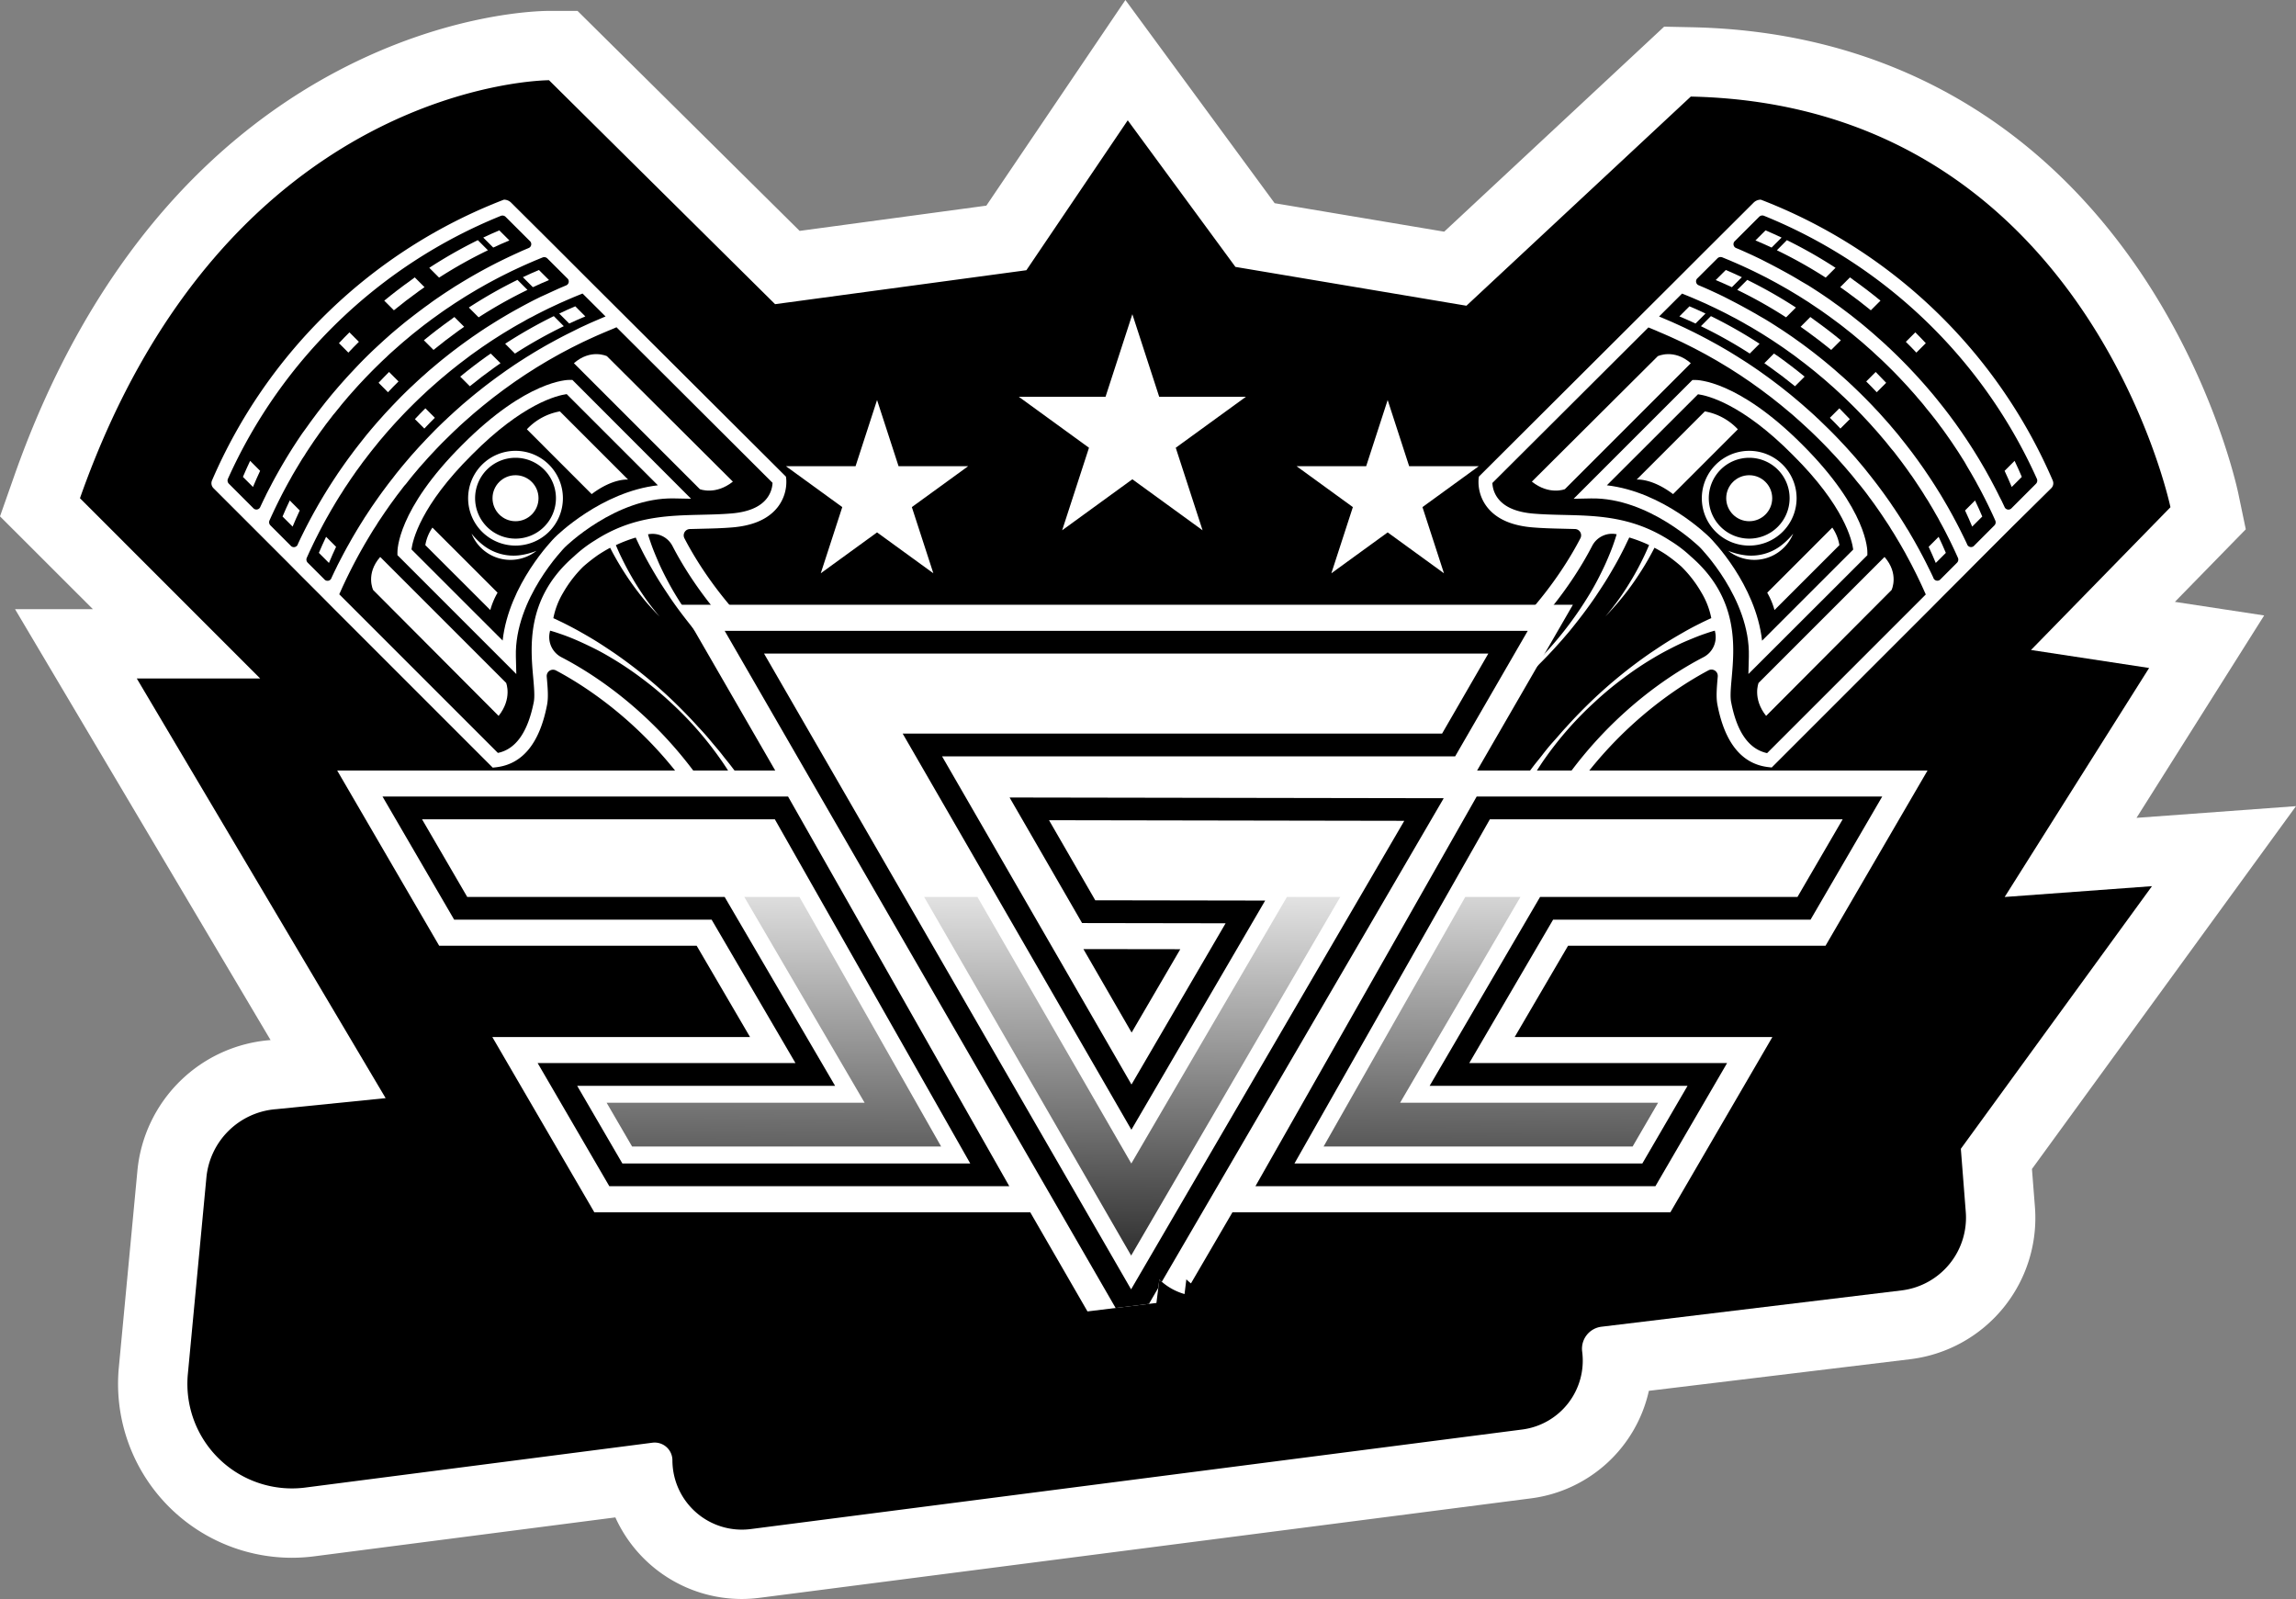 <svg xmlns="http://www.w3.org/2000/svg" xmlns:xlink="http://www.w3.org/1999/xlink" viewBox="0 0 1091.09 759.83"><rect x="0" y="0" width="1091.09" height="759.83" fill="#808080" stroke="none"/><defs><style>.cls-1{fill:#fff;}.cls-2{fill:url(#linear-gradient);}.cls-3{fill:url(#linear-gradient-2);}.cls-4{fill:url(#linear-gradient-3);}</style><linearGradient id="linear-gradient" x1="536.93" y1="642.59" x2="538.17" y2="398.51" gradientUnits="userSpaceOnUse"><stop offset="0"/><stop offset="1" stop-opacity="0"/></linearGradient><linearGradient id="linear-gradient-2" x1="367.24" y1="638.26" x2="368.48" y2="394.17" xlink:href="#linear-gradient"/><linearGradient id="linear-gradient-3" x1="707.97" y1="630.12" x2="709.21" y2="386.03" xlink:href="#linear-gradient"/></defs><g id="Слой_2" data-name="Слой 2"><g id="Layer_1" data-name="Layer 1"><path class="cls-1" d="M352.43,759.83a65.94,65.94,0,0,1-60-38.77L150.09,739.45a84.92,84.92,0,0,1-11.47.79,82.65,82.65,0,0,1-82.15-90.43l8.81-93.31a68.77,68.77,0,0,1,63.09-62.25l.22,0L7.15,289.48h37L0,245.37,6.89,225.8C24.23,176.59,48,134.39,77.39,100.37c24.07-27.81,51.94-50.2,82.84-66.53C212.92,6,256.14,5.18,260.9,5.18h13.55L380,109.72l88.73-12L534.81,0l70.92,96.56,80.57,13.53L790.82,12.67l13.37.28C892,14.82,964.93,54,1015,126.2c36.86,53.18,48.17,105.91,48.64,108.13l3.59,17.19L1033.54,286l42.42,6.46-60.66,96.18,75.79-5.56L965.61,555.5l1.4,17.83a67.63,67.63,0,0,1-59.44,72.58l-124,15A66,66,0,0,1,727.64,712L360.92,759.28A67.11,67.11,0,0,1,352.43,759.83Z"/><path d="M535.92,57.17l-48.17,71.24L368.33,144.54,260.9,38.12S108,38.08,38,236.75l85.64,85.66H65L183.26,521.83l-52,5.24A36,36,0,0,0,98.08,559.6l-8.81,93.31a49.7,49.7,0,0,0,56.42,53.89l164.24-21.22a8.43,8.43,0,0,1,9.61,8.34h0a33,33,0,0,0,37.17,32.69l366.71-47.32a33,33,0,0,0,28.45-37h0a10.54,10.54,0,0,1,9.18-11.84L903.61,613.2a34.83,34.83,0,0,0,30.55-37.3l-2.34-30,90.83-124.8-70,5.14,68.64-108.82-56.13-8.55,66.27-67.85S991.45,49.88,803.49,45.89L696.87,145.28,587.09,126.83Z"/><path class="cls-1" d="M403.32,447a36.63,36.63,0,1,1,51.81,0A36.67,36.67,0,0,1,403.32,447Zm7-7a26.69,26.69,0,1,0,0-37.75A26.72,26.72,0,0,0,410.35,440Z"/><path class="cls-1" d="M391.42,459a53.47,53.47,0,1,1,75.61,0A53.53,53.53,0,0,1,391.42,459Zm3.12-3.13a49,49,0,1,0,0-69.36A49.12,49.12,0,0,0,394.54,455.82Z"/><path class="cls-1" d="M490.82,426.78a74,74,0,0,1-6.75,20.07,66.77,66.77,0,0,1-12.28,16.85,62.57,62.57,0,0,1-7.94,6.79,66.08,66.08,0,0,1-8.92,5.49,73.86,73.86,0,0,1-20.07,6.75,53.09,53.09,0,0,0,21.17-4.4,58.86,58.86,0,0,0,9.63-5.27,58.39,58.39,0,0,0,15.48-15.49,58.05,58.05,0,0,0,5.27-9.63A53.23,53.23,0,0,0,490.82,426.78Z"/><path class="cls-1" d="M420.23,359.93a49.49,49.49,0,0,0-19.56,4.39,55.88,55.88,0,0,0-28.27,28.27A49.06,49.06,0,0,0,368,412.15a84.11,84.11,0,0,1,7.46-18,71.43,71.43,0,0,1,26.74-26.75A84.11,84.11,0,0,1,420.23,359.93Z"/><circle class="cls-1" cx="244.98" cy="236.75" r="10.93"/><path class="cls-1" d="M229.05,252.67a22.52,22.52,0,1,1,31.86,0A22.55,22.55,0,0,1,229.05,252.67Zm2.35-2.34a19.21,19.21,0,1,0,0-27.17A19.22,19.22,0,0,0,231.4,250.33Z"/><path class="cls-1" d="M288.42,169.25s-7.65-3.7-15.69,3.35l59.85,59.85s7.39,3,15.69-3.58Z"/><path class="cls-1" d="M188.87,263.8l0-1.31c0-.81-.25-20.15,30.8-51.1,30.79-30.91,50.18-30.87,51-30.86l1.33,0L328.4,237l-8.21-.16c-27.55-.52-51.59,23-51.82,23.28S244.45,284.46,245.15,312l.21,8.3Zm123.76-33.19L269.3,187.28c-4.45.61-20.84,4.44-45,28.79v0c-24.51,24.33-28.19,40.66-28.76,45l43.32,43.31c3-26.79,23.84-48,24.82-49S285.78,233.72,312.63,230.61Z"/><path class="cls-1" d="M177.32,280.35s-3.7-7.65,3.36-15.69l59.85,59.85s3,7.39-3.58,15.68Z"/><path class="cls-1" d="M426.43,342.82l-4,4,11.92,11.93s48,5.33,55.19,55.19l10.22-10.22-61-60.93A8.67,8.67,0,0,0,426.43,342.82Z"/><path class="cls-1" d="M349.46,419.78l4.52-4.52,11.92,11.92s5.34,48,55.2,55.2l-10.22,10.21-61.42-61.54A8,8,0,0,1,349.46,419.78Z"/><path class="cls-1" d="M457.8,452.1a57.5,57.5,0,0,1-14,7.11,47.33,47.33,0,0,1-15.12,2.47,43.52,43.52,0,0,1-7.64-.63,47.51,47.51,0,0,1-7.48-1.85,56.87,56.87,0,0,1-14-7.1,36.78,36.78,0,0,0,13.05,9.51,39.34,39.34,0,0,0,7.83,2.53,39.94,39.94,0,0,0,16.44,0,39.61,39.61,0,0,0,7.84-2.52A37.2,37.2,0,0,0,457.8,452.1Z"/><path class="cls-1" d="M254.94,261.75a32.38,32.38,0,0,1-8.47,2.16,23.42,23.42,0,0,1-16.07-4.25,32.47,32.47,0,0,1-6.3-6.06,19.54,19.54,0,0,0,5.22,7.41,19.86,19.86,0,0,0,17.42,4.6A19.78,19.78,0,0,0,254.94,261.75Z"/><path class="cls-1" d="M100.74,228.33a3.32,3.32,0,0,0,.7,3.64l18.16,18.15,5,5,12.69,12.69,5,5.05,11,11,5,5.05,75.87,75.87,1.59-.18c12.58-1.45,20.73-11.46,24.23-29.74.69-3.59.29-8.1-.17-13.31v-.05a3,3,0,0,1,4.38-2.91c17,9,54.61,33.49,78.8,82.47l-17.31,17.31a3.09,3.09,0,0,0,0,4.39l8.83,8.84a5,5,0,0,1,0,7.09l-4.15,4.15a3.11,3.11,0,0,0,0,4.39l76.43,76.42,3.67-3.67a5.54,5.54,0,0,1,8,.14l6.28,6.76a5.49,5.49,0,0,0,7.89.14l15-15a5.47,5.47,0,0,0-.18-7.92h0a2.59,2.59,0,0,1,1.23-4.46c9-1.77,21.51-6.37,34.94-17.74l2.9-2.56.3-.27,2.25-2.63c11.38-13.43,16-25.9,17.75-34.94a2.59,2.59,0,0,1,4.46-1.23h0a5.49,5.49,0,0,0,7.93.18l15-15a5.48,5.48,0,0,0-.14-7.88l-6.76-6.3a5.53,5.53,0,0,1-.14-7.95l3.68-3.67-76.43-76.43a3.09,3.09,0,0,0-4.39,0L446,327.31a5,5,0,0,1-7.1,0l-8.83-8.83a3.11,3.11,0,0,0-4.39,0l-17.3,17.31c-50.28-24.83-74.66-63.67-83.13-80a3,3,0,0,1,2.56-4.39l5.49-.14c4.87-.11,9.9-.23,14.93-.66,8.67-.74,15.28-3.34,19.69-7.75a20.6,20.6,0,0,0,1.4-1.55,19.52,19.52,0,0,0,4.31-13.67l-.14-1.14-73.82-73.59h0l-3.39-3.38-1.75-1.74h0l-14.69-14.64-14-14h0l-3.36-3.35-1.77-1.77h0L242.87,96.28a4.83,4.83,0,0,0-3.39-1.4h0l-.59.22A248.2,248.2,0,0,0,100.74,228.33Zm53.33,46.9-7.84-7.84a2.11,2.11,0,0,1-.43-2.36l1.26-2.79,1.26-2.66c.39-.82.78-1.64,1.18-2.45s.87-1.74,1.31-2.61.82-1.62,1.24-2.43l1.36-2.57c.43-.8.86-1.6,1.3-2.4s.95-1.69,1.43-2.53.89-1.58,1.35-2.37,1-1.66,1.48-2.49.93-1.57,1.41-2.34,1-1.64,1.54-2.46,1-1.54,1.46-2.3,1.08-1.63,1.62-2.44,1-1.5,1.5-2.25,1.12-1.61,1.68-2.42,1-1.47,1.54-2.19,1.18-1.61,1.77-2.42,1-1.42,1.57-2.12,1.23-1.61,1.85-2.41,1.06-1.38,1.6-2.06,1.29-1.61,1.94-2.41,1.07-1.33,1.61-2c.68-.83,1.38-1.64,2.08-2.45.53-.63,1.05-1.25,1.59-1.87.74-.85,1.5-1.7,2.26-2.54.5-.57,1-1.14,1.51-1.7.85-.93,1.72-1.85,2.58-2.77.44-.46.86-.93,1.3-1.39,1.31-1.37,2.64-2.74,4-4.08q2.22-2.24,4.5-4.39c.5-.48,1-.94,1.52-1.42,1-.95,2-1.9,3.07-2.83.63-.57,1.27-1.13,1.91-1.69.92-.81,1.84-1.63,2.77-2.43.69-.6,1.4-1.18,2.1-1.76.89-.75,1.77-1.5,2.67-2.23.73-.6,1.48-1.18,2.22-1.77s1.75-1.4,2.64-2.08l2.31-1.75c.88-.66,1.76-1.33,2.64-2l2.38-1.7,2.66-1.88c.81-.56,1.63-1.11,2.45-1.66s1.77-1.2,2.67-1.79,1.68-1.07,2.51-1.61l2.7-1.71,2.57-1.55c.9-.54,1.81-1.09,2.72-1.62s1.74-1,2.62-1.49,1.83-1,2.76-1.55,1.77-1,2.66-1.43,1.86-1,2.8-1.47,1.8-.92,2.7-1.37l2.83-1.4,2.75-1.29c1-.45,1.91-.9,2.87-1.33l2.79-1.23c1-.42,1.93-.84,2.91-1.25,1.58-.67,3.17-1.3,4.76-1.95a0,0,0,0,1,0,0l10.94,10.9h0c-1.09.43-2.16.9-3.24,1.36l-3.23,1.39c-.87.38-1.72.78-2.58,1.17l-3.15,1.45L273,157.05c-1,.5-2,1-3.07,1.52-.86.43-1.71.87-2.56,1.31-1,.53-2,1.05-3,1.59l-2.53,1.38c-1,.55-2,1.1-3,1.67s-1.67,1-2.5,1.44l-2.91,1.74L251,169.21c-1,.59-1.91,1.2-2.86,1.81s-1.62,1-2.42,1.57c-1,.62-1.89,1.26-2.83,1.89l-2.37,1.62-2.79,2c-.77.55-1.55,1.1-2.31,1.67-.93.68-1.85,1.38-2.78,2.07-.74.57-1.5,1.13-2.24,1.71q-1.39,1.08-2.76,2.19c-.73.57-1.45,1.14-2.17,1.73-.93.76-1.86,1.54-2.78,2.32-.69.58-1.38,1.14-2.06,1.73-1,.82-1.9,1.67-2.85,2.51-.63.56-1.27,1.11-1.89,1.67-1,.95-2.08,1.91-3.11,2.87-.51.49-1,1-1.55,1.45q-2.3,2.19-4.56,4.44-2,2.06-4,4.14c-.44.46-.86.92-1.29,1.38-.89.95-1.78,1.89-2.65,2.84-.51.56-1,1.13-1.51,1.69-.78.87-1.56,1.73-2.32,2.61L193.3,219c-.72.85-1.44,1.69-2.14,2.54-.54.64-1.06,1.29-1.58,1.93-.68.84-1.37,1.68-2,2.52-.53.67-1,1.34-1.56,2-.65.84-1.3,1.67-1.94,2.52l-1.54,2.07c-.63.84-1.25,1.69-1.86,2.54-.51.7-1,1.4-1.5,2.11s-1.2,1.71-1.79,2.57-1,1.43-1.45,2.15c-.58.87-1.16,1.73-1.72,2.6s-1,1.46-1.41,2.19c-.56.88-1.11,1.76-1.66,2.64l-1.36,2.22-1.59,2.68c-.44.75-.88,1.5-1.31,2.26s-1,1.8-1.52,2.71-.85,1.52-1.26,2.28q-.75,1.38-1.47,2.76c-.4.77-.81,1.54-1.2,2.31-.48.94-1,1.88-1.42,2.82l-1.14,2.31c-.46,1-.91,1.93-1.36,2.89l0,.05A2,2,0,0,1,154.07,275.23Zm-16-16-9.56-9.57a2.11,2.11,0,0,1-.44-2.36c.42-.92.83-1.85,1.26-2.77l1.27-2.71c.39-.8.77-1.6,1.16-2.39s.88-1.78,1.33-2.67.8-1.58,1.21-2.37.93-1.75,1.4-2.63.84-1.56,1.27-2.34,1-1.73,1.45-2.59.87-1.54,1.32-2.31,1-1.7,1.52-2.55.91-1.52,1.37-2.28,1-1.69,1.59-2.53.93-1.49,1.41-2.23l1.65-2.5c.49-.73,1-1.46,1.47-2.19s1.14-1.65,1.72-2.47l1.5-2.15c.59-.82,1.2-1.63,1.8-2.45s1-1.4,1.54-2.09,1.25-1.63,1.88-2.43,1-1.37,1.57-2,1.31-1.63,2-2.44c.53-.65,1.05-1.31,1.59-2,.69-.83,1.4-1.65,2.1-2.47.52-.62,1-1.24,1.57-1.84.75-.86,1.51-1.71,2.27-2.56.5-.56,1-1.13,1.51-1.69.84-.93,1.71-1.85,2.58-2.77.43-.46.86-.93,1.3-1.39q2-2.07,4-4.09c1.49-1.48,3-2.95,4.5-4.39l1.52-1.4c1-1,2-1.91,3.07-2.85.62-.56,1.26-1.1,1.88-1.66.93-.82,1.86-1.65,2.8-2.46.68-.58,1.37-1.15,2.06-1.72.9-.76,1.8-1.52,2.71-2.27l2.17-1.72c.9-.71,1.79-1.43,2.69-2.13.75-.58,1.51-1.14,2.26-1.7.9-.68,1.79-1.36,2.69-2s1.56-1.11,2.33-1.67,1.8-1.29,2.71-1.92,1.59-1.08,2.39-1.61,1.82-1.24,2.73-1.84l2.46-1.57c.91-.58,1.83-1.17,2.75-1.74s1.67-1,2.51-1.52l2.78-1.66,2.57-1.46c.93-.53,1.86-1.06,2.8-1.58l2.62-1.4c.94-.5,1.89-1,2.84-1.5l2.66-1.34,2.87-1.42,2.72-1.28,2.9-1.34,2.76-1.22,2.93-1.26,3.46-1.42a2.13,2.13,0,0,1,2.3.46l9.45,9.43a2,2,0,0,1-.66,3.43l-.3.13c-1.11.47-2.21.93-3.31,1.42l-2.52,1.14-3.2,1.48L257,141l-3.12,1.54c-.84.43-1.68.86-2.51,1.3-1,.53-2,1.06-3,1.6l-2.5,1.37c-1,.55-2,1.11-3,1.68-.83.47-1.65.95-2.47,1.43l-2.94,1.75L235,153.19,232.12,155c-.8.52-1.6,1-2.39,1.56-1,.62-1.9,1.26-2.84,1.9l-2.36,1.61-2.81,2-2.29,1.66c-.94.69-1.86,1.39-2.79,2.09-.75.56-1.49,1.12-2.23,1.7-.93.72-1.86,1.46-2.78,2.19-.72.58-1.44,1.14-2.15,1.73-.94.76-1.86,1.54-2.79,2.32l-2.05,1.73c-1,.83-1.91,1.67-2.86,2.52-.63.55-1.26,1.1-1.88,1.66-1.05.95-2.08,1.91-3.11,2.88-.52.48-1,.95-1.55,1.44q-2.3,2.19-4.56,4.44-2,2.06-4,4.14c-.44.46-.86.92-1.29,1.38-.89.94-1.78,1.89-2.65,2.84-.51.56-1,1.13-1.51,1.69-.78.87-1.56,1.73-2.32,2.61l-1.58,1.84c-.72.84-1.44,1.69-2.14,2.54-.54.64-1.06,1.28-1.58,1.93q-1,1.26-2,2.52l-1.57,2c-.65.84-1.29,1.67-1.93,2.52-.52.68-1,1.38-1.54,2.07-.63.84-1.25,1.69-1.86,2.54s-1,1.4-1.5,2.11-1.2,1.71-1.79,2.57c-.49.71-1,1.43-1.45,2.15-.58.87-1.16,1.73-1.72,2.6s-.95,1.46-1.41,2.19c-.56.88-1.11,1.76-1.66,2.64l-1.36,2.22-1.59,2.68c-.44.75-.88,1.5-1.31,2.26l-1.53,2.71c-.42.76-.84,1.52-1.25,2.28q-.75,1.38-1.47,2.76c-.4.77-.81,1.54-1.2,2.31-.48.93-.95,1.88-1.42,2.82l-1.14,2.31c-.46,1-.91,1.93-1.36,2.89l0,.05A2,2,0,0,1,138.06,259.22ZM251.75,114.49a2,2,0,0,1-.66,3.43l-.28.12c-1.11.47-2.22.94-3.32,1.43L245,120.61c-1.07.49-2.13,1-3.19,1.48l-2.54,1.22-3.1,1.53-2.54,1.31-3,1.59-2.53,1.38-2.95,1.66-2.5,1.45-2.9,1.73-2.47,1.52c-1,.59-1.9,1.19-2.84,1.8s-1.63,1.05-2.44,1.58-1.87,1.24-2.8,1.88-1.6,1.08-2.39,1.63-1.85,1.31-2.77,2-1.56,1.11-2.33,1.68l-2.75,2.06-2.26,1.72L193.91,152c-.73.57-1.46,1.15-2.18,1.74L189,156c-.69.58-1.39,1.16-2.07,1.75-1,.82-1.9,1.66-2.85,2.5-.63.56-1.27,1.11-1.89,1.68-1,.94-2.08,1.91-3.11,2.87l-1.55,1.44q-2.3,2.19-4.55,4.44-2.05,2.06-4,4.15c-.44.46-.87.93-1.3,1.39-.89.94-1.77,1.88-2.64,2.83-.52.56-1,1.14-1.53,1.7-.77.87-1.54,1.73-2.3,2.6-.54.61-1.06,1.24-1.59,1.86-.72.83-1.44,1.67-2.14,2.52-.54.64-1.06,1.3-1.59,1.95-.68.83-1.36,1.66-2,2.5-.53.67-1.05,1.35-1.57,2-.65.84-1.3,1.67-1.93,2.52-.52.68-1,1.38-1.55,2.07-.62.84-1.24,1.68-1.85,2.53l-1.51,2.12L143.59,206l-1.46,2.16c-.58.87-1.15,1.73-1.71,2.6s-.95,1.46-1.42,2.19l-1.65,2.63c-.45.75-.91,1.49-1.36,2.23l-1.59,2.67-1.31,2.26-1.53,2.72c-.42.76-.84,1.51-1.25,2.27-.5.92-1,1.85-1.47,2.78l-1.2,2.28c-.48.95-1,1.89-1.42,2.84-.38.76-.76,1.53-1.13,2.29-.46,1-.92,1.94-1.37,2.91v0a2,2,0,0,1-3.39.6l-11.57-11.57a2.12,2.12,0,0,1-.44-2.35A241.62,241.62,0,0,1,238,102.58a2.12,2.12,0,0,1,2.27.46Zm9.46,186.13c.07-.31.13-.62.2-.93l.75.2c1.4.4,2.77.86,4.15,1.34,2.75.93,5.46,2,8.16,3.19s5.34,2.44,8,3.77,5.21,2.74,7.74,4.26a155,155,0,0,1,14.71,9.84,160.72,160.72,0,0,1,13.63,11.35A165.55,165.55,0,0,1,342,360.22c1.72,2.4,3.34,4.88,4.91,7.38s3,5.06,4.51,7.63l1.07,1.93,1,2,2,3.95c1.26,2.67,2.42,5.38,3.54,8.1l1.77,4.28,42.6-42.6-4.08-2h0a156.73,156.73,0,0,1-30.88-17.14c-2.43-1.68-4.73-3.55-7.1-5.31q-1.74-1.38-3.42-2.81c-1.14-.94-2.27-1.91-3.36-2.91a161.14,161.14,0,0,1-12.68-12.39A171.2,171.2,0,0,1,320.61,282c-1.51-2.53-2.92-5.11-4.27-7.72s-2.64-5.25-3.78-7.95-2.29-5.4-3.23-8.15c-.49-1.43-1-2.84-1.38-4.28H308a10.65,10.65,0,0,1,11.57,5.56c9.19,17.78,34.7,57.8,88,83.32l2.12,1,14.6-14.6a5,5,0,0,1,7.1,0l7.39,7.39a5.12,5.12,0,0,0,7.26,0l2.71-2.71a5,5,0,0,1,7.11,0L518,396a5,5,0,0,1,0,7.11h0a5.94,5.94,0,0,0,.15,8.53l6.14,5.71a5.91,5.91,0,0,1,.15,8.49l-4.65,4.65a5.91,5.91,0,0,1-8.54-.19l-11.9-13.05,1.75,11c0,.2,3,21.73-19,46.11l-.28.32-.24.2c-24.38,22-45.91,19-46.12,19l-10.8-1.64L437.62,504a5.9,5.9,0,0,1,.2,8.53l-4.66,4.66a5.9,5.9,0,0,1-8.49-.16L419,510.89a5.94,5.94,0,0,0-8.53-.15h0a5,5,0,0,1-7.1,0l-62.15-62.15a5,5,0,0,1,0-7.1l2.71-2.71a5.13,5.13,0,0,0,0-7.25l-7.4-7.4a5,5,0,0,1,0-7.1l14.6-14.6-1-2.13c-25.5-53.21-65.43-78.72-83.25-87.95A10.79,10.79,0,0,1,261.21,300.62ZM313.45,293c-2.39-2.86-4.73-5.76-6.85-8.81s-4.15-6.16-6-9.35-3.62-6.47-5.22-9.79c-1-2-1.86-4-2.71-6a66.88,66.88,0,0,1,9.43-3.6l.34.76c.66,1.39,1.29,2.78,2,4.14q2,4.06,4.25,8c1.49,2.61,3,5.21,4.6,7.77s3.25,5,4.91,7.52c3.36,5,7,9.73,10.71,14.38q1.4,1.75,2.85,3.45c1,1.12,1.92,2.29,2.93,3.38l3,3.34,3.05,3.28A270.29,270.29,0,0,0,367,335.54c1.19.9,2.34,1.86,3.5,2.79s2.38,1.81,3.56,2.72c2.39,1.82,4.79,3.6,7.23,5.35s12.45,8.67,11.26,7.86l-15.11,15.11-2.34,2.34-12.8,12.79c-.9-1.28-1.78-2.59-2.68-3.87-1.76-2.44-3.45-4.93-5.24-7.34s-3.54-4.83-5.36-7.19c-.92-1.2-1.8-2.39-2.74-3.56s-1.89-2.32-2.8-3.5c-1.8-2.36-3.8-4.59-5.69-6.89s-3.88-4.52-5.93-6.68c-4-4.44-8.15-8.68-12.46-12.82a227.64,227.64,0,0,0-27.78-22.53c-2.49-1.66-5-3.35-7.51-4.93s-5.14-3.11-7.76-4.6-5.29-2.91-8-4.27c-1.36-.69-2.74-1.32-4.12-2-.43-.19-.84-.39-1.27-.56a37.27,37.27,0,0,1,4.65-12.09,57.85,57.85,0,0,1,9.5-12.36l.1-.09a78.44,78.44,0,0,1,7.37-5.75c1.57-1,3.36-2.11,5.37-3.17,1,2,2.07,3.93,3.18,5.87q2.82,4.89,6,9.52c2.13,3.08,4.37,6.08,6.76,9S310.85,290.31,313.45,293Zm-76.83,64.8-75.4-75.4v0c.62-1.37,1.22-2.74,1.85-4.11l1.26-2.67c.39-.81.78-1.62,1.18-2.43s.87-1.76,1.31-2.63.82-1.61,1.24-2.41.91-1.73,1.37-2.59.85-1.59,1.29-2.38.95-1.71,1.44-2.56.88-1.56,1.34-2.34,1-1.68,1.49-2.52l1.4-2.32c.51-.83,1-1.65,1.55-2.48s1-1.52,1.45-2.28,1.08-1.64,1.62-2.45,1-1.49,1.5-2.23,1.12-1.63,1.69-2.44,1-1.46,1.53-2.18l1.78-2.43c.52-.7,1-1.41,1.56-2.11s1.23-1.61,1.86-2.42,1-1.37,1.59-2,1.3-1.61,1.95-2.42c.53-.66,1.06-1.32,1.6-2,.69-.83,1.39-1.64,2.08-2.46.53-.62,1-1.24,1.59-1.86.74-.85,1.5-1.7,2.26-2.54.5-.57,1-1.14,1.51-1.7.85-.93,1.72-1.85,2.58-2.77.44-.46.86-.93,1.3-1.39,1.31-1.37,2.64-2.74,4-4.08s3-2.95,4.5-4.39c.49-.47,1-.92,1.49-1.38,1-1,2.06-1.93,3.1-2.87.6-.55,1.22-1.07,1.82-1.61,1-.84,1.9-1.69,2.87-2.52.65-.56,1.32-1.1,2-1.66.93-.78,1.85-1.56,2.8-2.33l2.08-1.66c.93-.74,1.85-1.48,2.78-2.2l2.17-1.63c.93-.7,1.85-1.41,2.79-2.09l2.23-1.6c.94-.66,1.87-1.34,2.81-2,.76-.53,1.54-1,2.31-1.56.93-.63,1.87-1.27,2.82-1.89.78-.51,1.57-1,2.36-1.51,1-.61,1.9-1.22,2.85-1.81l2.43-1.46c.95-.58,1.91-1.15,2.87-1.72l2.48-1.41,2.9-1.63c.84-.46,1.69-.91,2.54-1.36l2.92-1.54,2.6-1.31,2.94-1.45,2.66-1.25,3-1.37c.9-.41,1.81-.8,2.72-1.2l3-1.28c1.57-.66,3.17-1.29,4.74-2h0l74.15,73.92a13,13,0,0,1-3,7.76c-3.18,3.86-8.71,6.13-16.43,6.79-4.83.41-9.76.52-14.52.63-16.13.38-32.71.77-50.34,12.12a60.75,60.75,0,0,0-10,7.6l-.14.12,0,0h0c-.54.48-1.08.95-1.62,1.45-20.94,19.3-19,41.51-17.67,56.21.41,4.72.77,8.79.26,11.48C250.84,347.9,245.14,356,236.62,357.78Z"/><path class="cls-1" d="M266.07,195.49l32.41,32.41s-7.16-.78-17.31,6.9L250.38,204A28.16,28.16,0,0,1,266.07,195.49Z"/><path class="cls-1" d="M233,289.89a34.41,34.41,0,0,1,3.45-8.25L205.5,250.71a20.48,20.48,0,0,0-3.38,8.34Z"/><path class="cls-1" d="M237.28,109.47c-2.54,1.07-5.09,2.21-7.63,3.42l4.75,4.75q3.84-1.8,7.67-3.39Z"/><path class="cls-1" d="M227.08,114.12A221.36,221.36,0,0,0,204,127.26l4.66,4.66a219.57,219.57,0,0,1,23.21-13Z"/><path class="cls-1" d="M195.17,133.24q-6.55,4.68-12.57,9.63l4.58,4.58q5.63-4.6,11.73-9c.94-.67,1.89-1.34,2.83-2l-4.64-4.64Z"/><path class="cls-1" d="M161.07,163.07l4.48,4.49c1.61-1.72,3.26-3.43,5-5.13l-4.5-4.5Q163.47,160.49,161.07,163.07Z"/><path class="cls-1" d="M256.11,128.3c-2.54,1.07-5.09,2.21-7.63,3.42l4.75,4.75c2.56-1.2,5.12-2.32,7.67-3.39Z"/><path class="cls-1" d="M245.91,133a221.36,221.36,0,0,0-23.12,13.14l4.66,4.66a219.57,219.57,0,0,1,23.21-13.05Z"/><path class="cls-1" d="M214,152.07q-6.56,4.68-12.57,9.63l4.58,4.58q5.63-4.6,11.73-9c.94-.67,1.89-1.34,2.83-2l-4.64-4.64Z"/><path class="cls-1" d="M179.9,181.9l4.48,4.49c1.61-1.72,3.26-3.43,5-5.13l-4.5-4.5Q182.3,179.33,179.9,181.9Z"/><path class="cls-1" d="M273.38,145.56c-2.54,1.07-5.09,2.21-7.63,3.43l4.74,4.75q3.86-1.8,7.67-3.39Z"/><path class="cls-1" d="M115.44,226.62q1.61-3.81,3.43-7.63l4.74,4.75c-1.2,2.56-2.32,5.12-3.39,7.67Z"/><path class="cls-1" d="M134.27,245.45q1.6-3.81,3.43-7.63l4.74,4.75c-1.2,2.56-2.32,5.12-3.39,7.67Z"/><path class="cls-1" d="M151.53,262.72c1.07-2.54,2.22-5.09,3.43-7.63l4.75,4.75q-1.8,3.84-3.39,7.67Z"/><path class="cls-1" d="M263.18,150.22a222,222,0,0,0-23.12,13.13l4.66,4.67A220.45,220.45,0,0,1,267.92,155Z"/><path class="cls-1" d="M231.26,169.34c-4.36,3.11-8.56,6.34-12.56,9.63l4.57,4.57q5.64-4.6,11.74-8.95c.94-.68,1.89-1.34,2.83-2L233.2,168Z"/><path class="cls-1" d="M197.17,199.17l4.48,4.48c1.61-1.71,3.26-3.42,5-5.12l-4.5-4.5C200.41,195.74,198.77,197.45,197.17,199.17Z"/><path class="cls-1" d="M621.1,447a36.63,36.63,0,1,1,51.81,0A36.67,36.67,0,0,1,621.1,447Zm44.78-44.78a26.69,26.69,0,1,0,0,37.75A26.74,26.74,0,0,0,665.88,402.26Z"/><path class="cls-1" d="M609.2,458.94a53.46,53.46,0,1,1,75.61,0A53.52,53.52,0,0,1,609.2,458.94Zm72.49-72.48a49,49,0,1,0,0,69.36A49.1,49.1,0,0,0,681.69,386.46Z"/><path class="cls-1" d="M585.41,426.78a74.3,74.3,0,0,0,6.74,20.07,66.81,66.81,0,0,0,12.29,16.85,61.88,61.88,0,0,0,7.94,6.79A66.08,66.08,0,0,0,621.3,476a73.86,73.86,0,0,0,20.07,6.75,53.06,53.06,0,0,1-21.17-4.4,58.05,58.05,0,0,1-9.63-5.27,61.83,61.83,0,0,1-8.47-7,62.52,62.52,0,0,1-7-8.48,57.33,57.33,0,0,1-5.27-9.63A53.23,53.23,0,0,1,585.41,426.78Z"/><path class="cls-1" d="M656,359.93a49.4,49.4,0,0,1,19.55,4.39,55.94,55.94,0,0,1,28.28,28.27,49.23,49.23,0,0,1,4.38,19.56,84.62,84.62,0,0,0-7.46-18A71.43,71.43,0,0,0,674,367.39,84.53,84.53,0,0,0,656,359.93Z"/><circle class="cls-1" cx="831.25" cy="236.75" r="10.93"/><path class="cls-1" d="M815.32,252.67a22.52,22.52,0,1,1,31.86,0A22.55,22.55,0,0,1,815.32,252.67Zm29.51-29.51a19.21,19.21,0,1,0,0,27.17A19.24,19.24,0,0,0,844.83,223.16Z"/><path class="cls-1" d="M787.81,169.25s7.64-3.7,15.68,3.35l-59.84,59.85s-7.39,3-15.69-3.58Z"/><path class="cls-1" d="M830.87,320.29l.21-8.3c.7-27.53-23-51.62-23.22-51.86s-24.27-23.8-51.82-23.28l-8.22.16,56.45-56.45,1.33,0c.81,0,20.21-.05,51,30.86,31,31,30.82,50.29,30.8,51.1l0,1.31Zm-18.33-64.84c1,1,21.81,22.18,24.82,49l43.31-43.31c-.56-4.36-4.24-20.69-28.75-45v0c-24.15-24.35-40.53-28.18-45-28.79L763.6,230.61C790.45,233.72,811.58,254.48,812.54,255.45Z"/><path class="cls-1" d="M898.91,280.35s3.7-7.65-3.36-15.69L835.7,324.51s-3,7.39,3.58,15.68Z"/><path class="cls-1" d="M649.8,342.82l4,4L641.9,358.77s-48,5.33-55.19,55.19L576.5,403.74l61-60.93A8.67,8.67,0,0,1,649.8,342.82Z"/><path class="cls-1" d="M726.76,419.78l-4.52-4.52-11.92,11.92s-5.33,48-55.19,55.2l10.22,10.21,61.42-61.54A8,8,0,0,0,726.76,419.78Z"/><path class="cls-1" d="M618.43,452.1a57.26,57.26,0,0,0,14,7.11,47.39,47.39,0,0,0,15.13,2.47,43.6,43.6,0,0,0,7.64-.63,47.4,47.4,0,0,0,7.47-1.85,57.11,57.11,0,0,0,14-7.1,36.78,36.78,0,0,1-13,9.51,39.64,39.64,0,0,1-7.84,2.53,39.89,39.89,0,0,1-16.43,0,39.61,39.61,0,0,1-7.84-2.52A37.2,37.2,0,0,1,618.43,452.1Z"/><path class="cls-1" d="M821.28,261.75a32.45,32.45,0,0,0,8.48,2.16,23.42,23.42,0,0,0,16.07-4.25,32.76,32.76,0,0,0,6.3-6.06A19.45,19.45,0,0,1,846.9,261a19.83,19.83,0,0,1-17.41,4.6A19.82,19.82,0,0,1,821.28,261.75Z"/><path class="cls-1" d="M975.49,228.33A248.2,248.2,0,0,0,837.34,95.1l-.59-.22h0a4.86,4.86,0,0,0-3.4,1.4l-17.82,17.77h0l-1.77,1.77-3.37,3.35h0l-14,14-14.69,14.64h0L780,149.51l-3.39,3.38h0l-73.82,73.59-.14,1.14a19.46,19.46,0,0,0,4.31,13.67,20.6,20.6,0,0,0,1.4,1.55c4.41,4.41,11,7,19.69,7.75,5,.43,10.06.55,14.92.66l5.5.14a3,3,0,0,1,2.56,4.39c-8.47,16.34-32.85,55.18-83.13,80l-17.3-17.31a3.11,3.11,0,0,0-4.39,0l-8.84,8.83a5,5,0,0,1-7.09,0l-4.15-4.15a3.09,3.09,0,0,0-4.39,0l-76.43,76.43,3.67,3.67a5.52,5.52,0,0,1-.14,7.95l-6.75,6.3a5.48,5.48,0,0,0-.14,7.88l15,15a5.47,5.47,0,0,0,7.92-.18h0a2.59,2.59,0,0,1,4.46,1.23c1.77,9,6.37,21.51,17.75,34.94l2.25,2.63.31.27,2.9,2.56c13.42,11.37,25.9,16,34.94,17.74a2.59,2.59,0,0,1,1.23,4.46h0a5.47,5.47,0,0,0-.18,7.92l15,15a5.48,5.48,0,0,0,7.88-.14l6.29-6.76a5.53,5.53,0,0,1,7.95-.14l3.68,3.67,76.43-76.42a3.11,3.11,0,0,0,0-4.39l-4.15-4.15a5,5,0,0,1,0-7.09l8.83-8.84a3.11,3.11,0,0,0,0-4.39l-17.31-17.31c24.19-49,61.79-73.43,78.79-82.47a3,3,0,0,1,4.38,2.91v.05c-.46,5.21-.86,9.72-.17,13.31,3.5,18.28,11.65,28.29,24.22,29.74l1.59.18,75.88-75.87,5-5.05,11-11,5-5.05,12.68-12.69,5-5L974.78,232a3.3,3.3,0,0,0,.71-3.64Zm-56.72,46.3,0-.05c-.45-1-.9-1.93-1.37-2.89-.37-.78-.76-1.54-1.14-2.31q-.69-1.41-1.41-2.82c-.39-.77-.8-1.54-1.2-2.31-.49-.92-1-1.84-1.47-2.76-.41-.76-.84-1.52-1.26-2.28s-1-1.81-1.52-2.71l-1.32-2.26c-.52-.89-1-1.79-1.59-2.68s-.9-1.48-1.36-2.22-1.09-1.76-1.65-2.64l-1.41-2.19-1.72-2.6c-.48-.72-1-1.44-1.46-2.15s-1.18-1.72-1.78-2.57l-1.5-2.11c-.61-.85-1.24-1.7-1.86-2.54l-1.54-2.07c-.64-.85-1.29-1.68-1.94-2.52l-1.56-2c-.67-.84-1.36-1.68-2-2.52l-1.58-1.93c-.71-.85-1.43-1.69-2.15-2.54-.52-.61-1-1.23-1.57-1.84-.77-.88-1.54-1.74-2.32-2.61-.5-.56-1-1.13-1.51-1.69-.87-.95-1.76-1.89-2.65-2.84l-1.29-1.38q-2-2.09-4.05-4.14Q867.28,202.2,865,200c-.51-.49-1-1-1.55-1.45-1-1-2.06-1.92-3.1-2.87-.62-.56-1.26-1.11-1.89-1.67-.95-.84-1.9-1.69-2.86-2.51-.68-.59-1.37-1.15-2.05-1.73-.93-.78-1.85-1.56-2.78-2.32-.72-.59-1.45-1.16-2.17-1.73-.92-.74-1.83-1.47-2.76-2.19l-2.25-1.71c-.92-.69-1.84-1.39-2.77-2.07-.77-.57-1.54-1.12-2.31-1.67l-2.8-2-2.37-1.62-2.82-1.89L828.07,171c-1-.61-1.91-1.22-2.87-1.81s-1.63-1-2.45-1.51-1.94-1.17-2.92-1.74l-2.49-1.44c-1-.57-2-1.12-3-1.67l-2.53-1.38c-1-.54-2-1.06-3-1.59-.85-.44-1.7-.88-2.56-1.31-1-.52-2-1-3.07-1.52l-2.57-1.25-3.15-1.45-2.58-1.17c-1.07-.47-2.16-.93-3.24-1.39s-2.14-.93-3.23-1.36c0,0,0,0,0,0l10.93-10.9s0,0,0,0c1.58.65,3.18,1.28,4.76,1.95l2.91,1.25,2.79,1.23c1,.43,1.91.88,2.86,1.33s1.84.85,2.75,1.29l2.84,1.4c.9.45,1.8.9,2.7,1.37s1.87,1,2.8,1.47,1.78.94,2.66,1.43,1.84,1,2.76,1.55,1.75,1,2.62,1.49,1.81,1.08,2.72,1.62l2.57,1.55c.9.56,1.8,1.14,2.69,1.71s1.68,1.06,2.52,1.61l2.67,1.79c.81.55,1.64,1.1,2.45,1.66s1.77,1.25,2.65,1.88l2.39,1.7c.88.65,1.75,1.32,2.63,2l2.32,1.75c.88.68,1.76,1.39,2.64,2.08l2.22,1.77c.89.73,1.78,1.48,2.66,2.23.71.58,1.41,1.16,2.11,1.76.93.8,1.85,1.62,2.76,2.43.64.56,1.29,1.12,1.92,1.69,1,.93,2.05,1.88,3.06,2.83.51.48,1,.94,1.53,1.42q2.26,2.16,4.5,4.39c1.35,1.34,2.67,2.71,4,4.08.44.46.86.93,1.3,1.39.86.92,1.73,1.84,2.58,2.77.51.56,1,1.13,1.51,1.7.76.84,1.52,1.69,2.26,2.54.54.62,1.06,1.24,1.59,1.87.69.81,1.39,1.62,2.08,2.45.54.65,1.07,1.32,1.6,2s1.31,1.6,2,2.41,1.07,1.37,1.6,2.06,1.24,1.6,1.85,2.41,1.05,1.41,1.57,2.12,1.18,1.61,1.76,2.42,1,1.46,1.55,2.19,1.13,1.61,1.68,2.42,1,1.5,1.5,2.25,1.08,1.62,1.61,2.44,1,1.53,1.46,2.3,1,1.63,1.55,2.46.94,1.55,1.41,2.34,1,1.65,1.48,2.49.9,1.58,1.35,2.37,1,1.68,1.42,2.53.87,1.6,1.3,2.4.92,1.71,1.37,2.57.83,1.62,1.24,2.43.88,1.74,1.31,2.61.79,1.63,1.18,2.45.84,1.77,1.25,2.66.85,1.86,1.27,2.79a2.11,2.11,0,0,1-.44,2.36l-7.83,7.84A2,2,0,0,1,918.77,274.63Zm16-16,0-.05c-.45-1-.9-1.93-1.37-2.89-.37-.78-.75-1.54-1.14-2.31-.46-.94-.93-1.89-1.41-2.82-.39-.77-.8-1.54-1.2-2.31-.49-.92-1-1.84-1.47-2.76-.41-.76-.84-1.52-1.26-2.28s-1-1.81-1.52-2.71l-1.32-2.26c-.52-.9-1.05-1.79-1.58-2.68s-.91-1.48-1.37-2.22-1.09-1.76-1.65-2.64l-1.41-2.19-1.72-2.6c-.48-.72-1-1.44-1.46-2.15-.58-.86-1.18-1.72-1.78-2.57l-1.5-2.11c-.61-.85-1.24-1.7-1.86-2.54-.51-.69-1-1.39-1.54-2.07-.64-.85-1.29-1.68-1.94-2.52l-1.56-2c-.67-.84-1.36-1.68-2-2.52-.52-.65-1-1.29-1.58-1.93-.71-.85-1.43-1.7-2.15-2.54-.52-.61-1-1.23-1.57-1.84-.77-.88-1.54-1.74-2.32-2.61-.5-.56-1-1.13-1.51-1.69-.87-1-1.76-1.9-2.65-2.84-.43-.46-.85-.92-1.29-1.38q-2-2.09-4.05-4.14-2.25-2.25-4.56-4.44c-.51-.49-1-1-1.54-1.44-1-1-2.06-1.93-3.11-2.88-.62-.56-1.25-1.11-1.88-1.66-1-.85-1.9-1.69-2.86-2.52l-2.05-1.73c-.93-.78-1.86-1.56-2.79-2.32-.71-.59-1.44-1.15-2.15-1.73-.93-.73-1.85-1.47-2.78-2.19-.74-.58-1.49-1.14-2.23-1.7-.93-.7-1.85-1.4-2.79-2.09-.76-.56-1.53-1.11-2.3-1.66l-2.8-2-2.36-1.61c-.94-.64-1.89-1.28-2.84-1.9-.79-.53-1.59-1-2.4-1.56l-2.88-1.83-2.43-1.49L835.85,150c-.82-.48-1.64-1-2.47-1.43-1-.57-2-1.13-3-1.68l-2.5-1.37c-1-.54-2-1.07-3-1.6l-2.51-1.3L819.22,141l-2.53-1.22-3.2-1.48c-.84-.38-1.67-.77-2.52-1.14-1.09-.49-2.2-.95-3.3-1.42l-.31-.13a2,2,0,0,1-.66-3.43l9.46-9.43a2.13,2.13,0,0,1,2.3-.46l3.46,1.42,2.92,1.26,2.77,1.22,2.9,1.34,2.71,1.28,2.88,1.42,2.66,1.34c1,.49,1.89,1,2.84,1.5l2.61,1.4,2.81,1.58,2.57,1.46,2.78,1.66c.83.51,1.67,1,2.51,1.52s1.84,1.16,2.75,1.74,1.64,1,2.45,1.57,1.83,1.22,2.74,1.84,1.59,1.06,2.39,1.61,1.8,1.28,2.71,1.92,1.55,1.1,2.32,1.67,1.8,1.34,2.7,2c.75.56,1.51,1.12,2.25,1.7.91.7,1.8,1.42,2.69,2.13.73.57,1.46,1.14,2.17,1.72.92.75,1.81,1.51,2.72,2.27.68.57,1.38,1.14,2.06,1.72.94.81,1.86,1.64,2.79,2.46l1.89,1.66c1,.94,2,1.89,3.07,2.85l1.52,1.4c1.51,1.44,3,2.91,4.5,4.39s2.67,2.71,4,4.09c.44.46.86.93,1.3,1.39.86.92,1.73,1.84,2.58,2.77.51.56,1,1.13,1.5,1.69.77.85,1.53,1.7,2.28,2.56.53.6,1,1.22,1.57,1.84.7.82,1.41,1.64,2.1,2.47l1.58,2c.66.81,1.33,1.62,2,2.44s1.06,1.36,1.58,2,1.26,1.61,1.87,2.43,1,1.39,1.55,2.09,1.2,1.63,1.79,2.45,1,1.43,1.51,2.15,1.15,1.64,1.72,2.47l1.46,2.19c.56.83,1.11,1.66,1.66,2.5l1.41,2.23c.53.84,1.07,1.68,1.59,2.53L935,222c.51.85,1,1.7,1.52,2.55l1.32,2.31c.49.86,1,1.73,1.45,2.59s.85,1.56,1.27,2.34.94,1.75,1.39,2.63l1.22,2.37,1.33,2.67c.39.79.77,1.59,1.15,2.39s.86,1.81,1.28,2.71.84,1.85,1.25,2.77a2.11,2.11,0,0,1-.43,2.36l-9.56,9.57A2,2,0,0,1,934.78,258.62ZM836,103a2.12,2.12,0,0,1,2.27-.46,241.62,241.62,0,0,1,129.69,125,2.14,2.14,0,0,1-.44,2.35l-11.57,11.57a2,2,0,0,1-3.39-.6v0l-1.37-2.91L950,235.65c-.47-1-.93-1.89-1.42-2.84-.39-.76-.79-1.52-1.19-2.28-.49-.93-1-1.86-1.47-2.78l-1.26-2.27c-.5-.91-1-1.82-1.52-2.72l-1.32-2.26c-.52-.89-1.05-1.78-1.58-2.67l-1.37-2.23c-.54-.88-1.09-1.75-1.65-2.63q-.69-1.09-1.41-2.19l-1.71-2.6c-.49-.72-1-1.44-1.47-2.16s-1.18-1.71-1.78-2.56l-1.5-2.12c-.61-.85-1.23-1.69-1.86-2.53-.51-.69-1-1.39-1.54-2.07-.64-.85-1.28-1.68-1.93-2.52l-1.58-2c-.66-.84-1.34-1.67-2-2.5-.53-.65-1.06-1.31-1.59-1.95-.71-.85-1.42-1.69-2.14-2.52-.53-.62-1.05-1.25-1.59-1.86-.76-.87-1.53-1.73-2.31-2.6-.51-.56-1-1.14-1.52-1.7-.87-.95-1.75-1.89-2.64-2.83-.43-.46-.86-.93-1.3-1.39q-2-2.1-4.05-4.15-2.25-2.25-4.56-4.44c-.51-.49-1-1-1.55-1.44-1-1-2.06-1.93-3.1-2.87-.63-.57-1.27-1.12-1.9-1.68-.94-.84-1.88-1.68-2.84-2.5L887.25,156c-.91-.77-1.83-1.54-2.76-2.3-.72-.59-1.45-1.17-2.17-1.74l-2.75-2.18-2.26-1.72L874.56,146q-1.17-.86-2.34-1.68l-2.76-2-2.39-1.63c-.93-.64-1.87-1.26-2.8-1.88l-2.44-1.58c-.94-.61-1.89-1.21-2.84-1.8L856.51,134c-1-.58-1.92-1.16-2.89-1.73l-2.5-1.45-3-1.66-2.53-1.38-3-1.59c-.84-.44-1.68-.88-2.54-1.31L837,123.31l-2.54-1.22c-1.06-.51-2.12-1-3.19-1.48-.84-.38-1.68-.77-2.52-1.14-1.1-.49-2.21-1-3.32-1.43l-.28-.12a2,2,0,0,1-.66-3.43ZM809.4,312.35c-17.82,9.23-57.76,34.74-83.25,87.95l-1,2.13,14.6,14.6a5,5,0,0,1,0,7.1l-7.39,7.4a5.11,5.11,0,0,0,0,7.25l2.71,2.71a5,5,0,0,1,0,7.1L672.9,510.74a5,5,0,0,1-7.11,0h0a5.94,5.94,0,0,0-8.53.15l-5.7,6.13a5.9,5.9,0,0,1-8.49.16l-4.66-4.66a5.9,5.9,0,0,1,.19-8.53l12.92-11.79-10.8,1.64c-.22,0-21.74,3-46.12-19l-.24-.2-.29-.32c-22-24.38-19-45.91-19-46.11l1.76-11-11.91,13.05a5.9,5.9,0,0,1-8.53.19l-4.65-4.65a5.91,5.91,0,0,1,.15-8.49l6.13-5.71a5.92,5.92,0,0,0,.15-8.53h0a5,5,0,0,1,0-7.11l62.15-62.14a5,5,0,0,1,7.1,0l2.72,2.71a5.11,5.11,0,0,0,7.25,0l7.4-7.39a5,5,0,0,1,7.1,0l14.6,14.6,2.12-1c53.3-25.52,78.81-65.54,88-83.32a10.65,10.65,0,0,1,11.57-5.56h.08c-.42,1.44-.89,2.85-1.39,4.28-.93,2.75-2.06,5.45-3.22,8.15s-2.45,5.33-3.78,7.95-2.76,5.19-4.27,7.72a171.2,171.2,0,0,1-21.22,28.3,161.14,161.14,0,0,1-12.68,12.39c-1.09,1-2.22,2-3.36,2.91s-2.26,1.89-3.42,2.81c-2.37,1.76-4.68,3.63-7.11,5.31A156.37,156.37,0,0,1,677,350.88h0l-4.07,2,42.6,42.6,1.77-4.28c1.12-2.72,2.28-5.43,3.53-8.1l2-3.95,1-2,1.08-1.93c1.46-2.57,2.88-5.17,4.51-7.63s3.19-5,4.91-7.38a164.58,164.58,0,0,1,23.45-26.58,159.16,159.16,0,0,1,13.63-11.35,155,155,0,0,1,14.71-9.84c2.53-1.52,5.12-2.91,7.74-4.26s5.26-2.63,8-3.77,5.4-2.26,8.16-3.19c1.38-.48,2.75-.94,4.15-1.34l.75-.2c.06.31.13.62.19.93A10.77,10.77,0,0,1,809.4,312.35Zm-39.12-27.68c2.4-2.88,4.64-5.88,6.77-9s4.14-6.26,6-9.52c1.11-1.94,2.17-3.88,3.18-5.87,2,1.06,3.81,2.14,5.38,3.17a79.76,79.76,0,0,1,7.37,5.75l.09.09a57.69,57.69,0,0,1,9.51,12.36,37.55,37.55,0,0,1,4.65,12.09c-.43.17-.85.37-1.27.56-1.38.66-2.76,1.29-4.12,2q-4.08,2-8,4.27c-2.61,1.49-5.2,3-7.75,4.6s-5,3.27-7.51,4.93a227.64,227.64,0,0,0-27.78,22.53c-4.31,4.14-8.48,8.38-12.46,12.82-2.05,2.16-3.93,4.48-5.93,6.68s-3.89,4.53-5.69,6.89c-.92,1.18-1.87,2.34-2.81,3.5s-1.82,2.36-2.73,3.56c-1.82,2.36-3.6,4.77-5.37,7.19s-3.47,4.9-5.23,7.34c-.9,1.28-1.79,2.59-2.69,3.87L701.1,371.71l-2.34-2.34-15.11-15.11c-1.19.81,8.85-6.08,11.26-7.86s4.84-3.53,7.22-5.35c1.19-.91,2.39-1.78,3.56-2.72s2.32-1.89,3.5-2.79a269.14,269.14,0,0,0,26.39-24.11l3.06-3.28,3-3.34c1-1.09,1.95-2.26,2.93-3.38s1.92-2.28,2.85-3.45c3.74-4.65,7.35-9.42,10.72-14.38,1.66-2.49,3.33-5,4.91-7.52s3.11-5.16,4.6-7.77,2.88-5.31,4.24-8c.67-1.36,1.31-2.75,2-4.14.12-.25.24-.51.35-.76a67.36,67.36,0,0,1,9.43,3.6c-.85,2-1.76,4.05-2.71,6-1.61,3.32-3.34,6.6-5.23,9.79s-3.87,6.32-6,9.35-4.45,5.95-6.84,8.81C765.37,290.31,767.93,287.58,770.28,284.67Zm52.38,49c-.52-2.69-.16-6.76.26-11.48,1.3-14.7,3.27-36.91-17.67-56.21-.54-.5-1.08-1-1.62-1.45h0l0,0-.14-.12a60.55,60.55,0,0,0-10-7.6c-17.63-11.35-34.21-11.74-50.34-12.12-4.77-.11-9.69-.22-14.52-.63-7.72-.66-13.25-2.93-16.43-6.79a13,13,0,0,1-3-7.76l74.15-73.92s0,0,0,0c1.58.66,3.17,1.29,4.75,2l3,1.28,2.72,1.2,3,1.37,2.66,1.25,2.93,1.45,2.61,1.31,2.92,1.54,2.54,1.36,2.89,1.63,2.49,1.41,2.87,1.72,2.42,1.46c1,.59,1.91,1.2,2.86,1.81.78.5,1.58,1,2.36,1.51,1,.62,1.88,1.26,2.82,1.89l2.31,1.56c.94.65,1.87,1.33,2.8,2,.75.53,1.5,1.06,2.24,1.6.93.68,1.86,1.39,2.78,2.09.73.54,1.46,1.08,2.18,1.63.93.72,1.85,1.46,2.77,2.2.7.55,1.4,1.1,2.09,1.66.94.77,1.87,1.55,2.8,2.33.66.56,1.33,1.1,2,1.66,1,.83,1.91,1.68,2.86,2.52.61.54,1.22,1.06,1.82,1.61,1,.94,2.08,1.91,3.11,2.87.49.46,1,.91,1.49,1.38q2.26,2.16,4.5,4.39c1.35,1.34,2.67,2.71,4,4.08l1.29,1.39c.87.92,1.74,1.84,2.59,2.77.51.56,1,1.13,1.51,1.7.75.84,1.52,1.69,2.26,2.54.54.62,1.06,1.24,1.58,1.86.7.82,1.4,1.63,2.09,2.46.54.65,1.06,1.31,1.6,2,.65.81,1.31,1.61,2,2.42s1.06,1.37,1.59,2,1.25,1.61,1.86,2.42,1,1.41,1.56,2.11l1.78,2.43,1.53,2.18c.56.81,1.13,1.62,1.69,2.44s1,1.48,1.49,2.23,1.09,1.63,1.63,2.45,1,1.52,1.44,2.28,1.05,1.65,1.56,2.48.93,1.55,1.39,2.32,1,1.67,1.5,2.52.9,1.56,1.34,2.34,1,1.7,1.44,2.56.86,1.58,1.28,2.38.93,1.72,1.38,2.59.82,1.6,1.23,2.41.89,1.75,1.32,2.63.78,1.62,1.17,2.43.85,1.78,1.26,2.67c.63,1.37,1.24,2.74,1.86,4.11v0l-75.41,75.4C831.09,356,825.39,347.9,822.66,333.63Z"/><path class="cls-1" d="M810.16,195.49,777.75,227.9s7.16-.78,17.31,6.9L825.85,204A28.21,28.21,0,0,0,810.16,195.49Z"/><path class="cls-1" d="M843.26,289.89a34.83,34.83,0,0,0-3.45-8.25l30.92-30.93a20.48,20.48,0,0,1,3.38,8.34Z"/><path class="cls-1" d="M839,109.47q3.81,1.61,7.63,3.42l-4.75,4.75q-3.84-1.8-7.67-3.39Z"/><path class="cls-1" d="M849.15,114.12a222.38,222.38,0,0,1,23.12,13.14l-4.67,4.66a218.46,218.46,0,0,0-23.2-13Z"/><path class="cls-1" d="M881.06,133.24q6.56,4.68,12.57,9.63l-4.58,4.58q-5.64-4.6-11.74-9c-.93-.67-1.88-1.34-2.82-2l4.63-4.64Z"/><path class="cls-1" d="M915.16,163.07l-4.48,4.49c-1.61-1.72-3.26-3.43-5-5.13l4.5-4.5Q912.76,160.49,915.16,163.07Z"/><path class="cls-1" d="M820.12,128.3q3.81,1.6,7.63,3.42L823,136.47c-2.56-1.2-5.12-2.32-7.67-3.39Z"/><path class="cls-1" d="M830.32,133a222.38,222.38,0,0,1,23.12,13.14l-4.67,4.66a218.46,218.46,0,0,0-23.2-13.05Z"/><path class="cls-1" d="M862.23,152.07q6.56,4.68,12.57,9.63l-4.58,4.58q-5.64-4.6-11.74-9c-.93-.67-1.88-1.34-2.82-2l4.63-4.64Z"/><path class="cls-1" d="M896.33,181.9l-4.48,4.49c-1.61-1.72-3.26-3.43-5-5.13l4.5-4.5Q893.93,179.33,896.33,181.9Z"/><path class="cls-1" d="M802.85,145.56c2.54,1.07,5.09,2.21,7.63,3.43l-4.75,4.75q-3.84-1.8-7.67-3.39Z"/><path class="cls-1" d="M960.79,226.62q-1.6-3.81-3.43-7.63l-4.75,4.75c1.21,2.56,2.33,5.12,3.39,7.67Z"/><path class="cls-1" d="M942,245.45q-1.61-3.81-3.43-7.63l-4.75,4.75c1.21,2.56,2.33,5.12,3.39,7.67Z"/><path class="cls-1" d="M924.69,262.72c-1.07-2.54-2.21-5.09-3.43-7.63l-4.74,4.75c1.2,2.56,2.32,5.12,3.38,7.67Z"/><path class="cls-1" d="M813.05,150.22a224.09,224.09,0,0,1,23.12,13.13L831.51,168A219.57,219.57,0,0,0,808.3,155Z"/><path class="cls-1" d="M845,169.34c4.37,3.11,8.56,6.34,12.57,9.63L853,183.54q-5.62-4.6-11.74-8.95c-.93-.68-1.88-1.34-2.82-2L843,168Z"/><path class="cls-1" d="M879.06,199.17l-4.48,4.48c-1.61-1.71-3.26-3.42-5-5.12l4.5-4.5Q876.66,196.6,879.06,199.17Z"/><polygon class="cls-1" points="282.43 576.07 233.95 492.78 356.42 492.78 331.07 449.42 208.71 449.42 160.23 366.13 381.71 366.13 500.91 576.07 282.43 576.07"/><polygon class="cls-1" points="575.32 576.07 694.51 366.13 916 366.13 867.51 449.42 745.16 449.42 719.8 492.78 842.27 492.78 793.79 576.07 575.32 576.07"/><path class="cls-1" d="M747.46,287.38H322.92L459.53,524l.84,1.47,56.42,97.71,30.81-3.78,1.95-.24.49-3.95.9-7.21c.27.27.54.54.84.8s.88.77,1.34,1.13a28.38,28.38,0,0,0,9.79,5l.86-7c.28.27.55.54.84.8s.89.77,1.35,1.13L626.4,506.26l.73-1.24,80.51-138.1h-6.15ZM560.89,451.06l-23.13,39.61L514.85,451Z"/><path d="M691.51,359.41H447.68l17.5,30.31,72,124.74.51.89.6-1,44.13-75.61-68.2-.11-34.45-59.66,206.31.34L612.68,505.19,552.11,609.08l-.33-.28c-.3-.27-.57-.54-.84-.8l-.49,3.93L546,619.59l-15.84,1.95-57.27-99.19L344.38,299.78H726Z"/><polygon class="cls-1" points="685.29 348.61 428.97 348.61 455.83 395.12 535.39 532.93 537.65 536.85 539.94 532.93 560.67 497.43 601.23 427.94 520.48 427.81 498.51 389.76 667.33 390.05 537.51 612.69 363.08 310.57 707.27 310.57 685.29 348.61"/><polygon class="cls-2" points="636.91 426.23 537.54 596.64 439.16 426.23 464.49 426.23 530.68 540.88 537.62 552.89 546.9 536.98 611.56 426.23 636.91 426.23"/><polygon points="289.56 563.68 255.5 505.17 378.02 505.17 338.18 437.03 215.83 437.03 181.78 378.52 374.5 378.52 479.63 563.68 289.56 563.68"/><polygon class="cls-1" points="200.56 389.32 222.04 426.23 344.37 426.23 396.84 515.97 274.28 515.97 295.76 552.88 461.08 552.88 368.21 389.32 200.56 389.32"/><polygon class="cls-3" points="447.25 544.83 300.39 544.83 288.28 524.02 410.88 524.02 353.7 426.23 379.91 426.23 447.25 544.83"/><polygon points="596.6 563.68 701.73 378.52 894.45 378.52 860.39 437.03 738.05 437.03 698.21 505.17 820.73 505.17 786.67 563.68 596.6 563.68"/><polygon class="cls-1" points="854.18 426.23 875.67 389.32 708.01 389.32 615.14 552.88 780.46 552.88 801.95 515.97 679.39 515.97 731.86 426.23 854.18 426.23"/><polygon class="cls-4" points="787.94 524.02 775.83 544.83 628.98 544.83 696.31 426.23 722.53 426.23 665.35 524.02 787.94 524.02"/><polygon class="cls-1" points="517.5 212.77 484.13 188.53 525.37 188.53 538.11 149.31 550.86 188.53 592.1 188.53 558.73 212.77 571.48 251.99 538.11 227.75 504.75 251.99 517.5 212.77"/><polygon class="cls-1" points="538.11 167.01 546.88 194 575.26 194 552.3 210.68 561.07 237.67 538.11 220.99 515.16 237.67 523.92 210.68 500.97 194 529.35 194 538.11 167.01"/><polygon class="cls-1" points="659.44 252.99 632.68 272.42 642.9 240.97 616.15 221.54 649.22 221.54 659.44 190.09 669.65 221.54 702.72 221.54 675.97 240.97 686.19 272.42 659.44 252.99"/><polygon class="cls-1" points="659.44 206.79 665.9 226.7 686.83 226.7 669.9 239 676.37 258.91 659.44 246.6 642.5 258.91 648.97 239 632.04 226.7 652.97 226.7 659.44 206.79"/><polygon class="cls-1" points="416.79 252.99 390.04 272.42 400.26 240.97 373.5 221.54 406.57 221.54 416.79 190.09 427.01 221.54 460.08 221.54 433.32 240.97 443.54 272.42 416.79 252.99"/><polygon class="cls-1" points="416.79 206.79 423.26 226.7 444.19 226.7 427.25 239 433.72 258.91 416.79 246.6 399.86 258.91 406.32 239 389.39 226.7 410.32 226.7 416.79 206.79"/></g></g></svg>